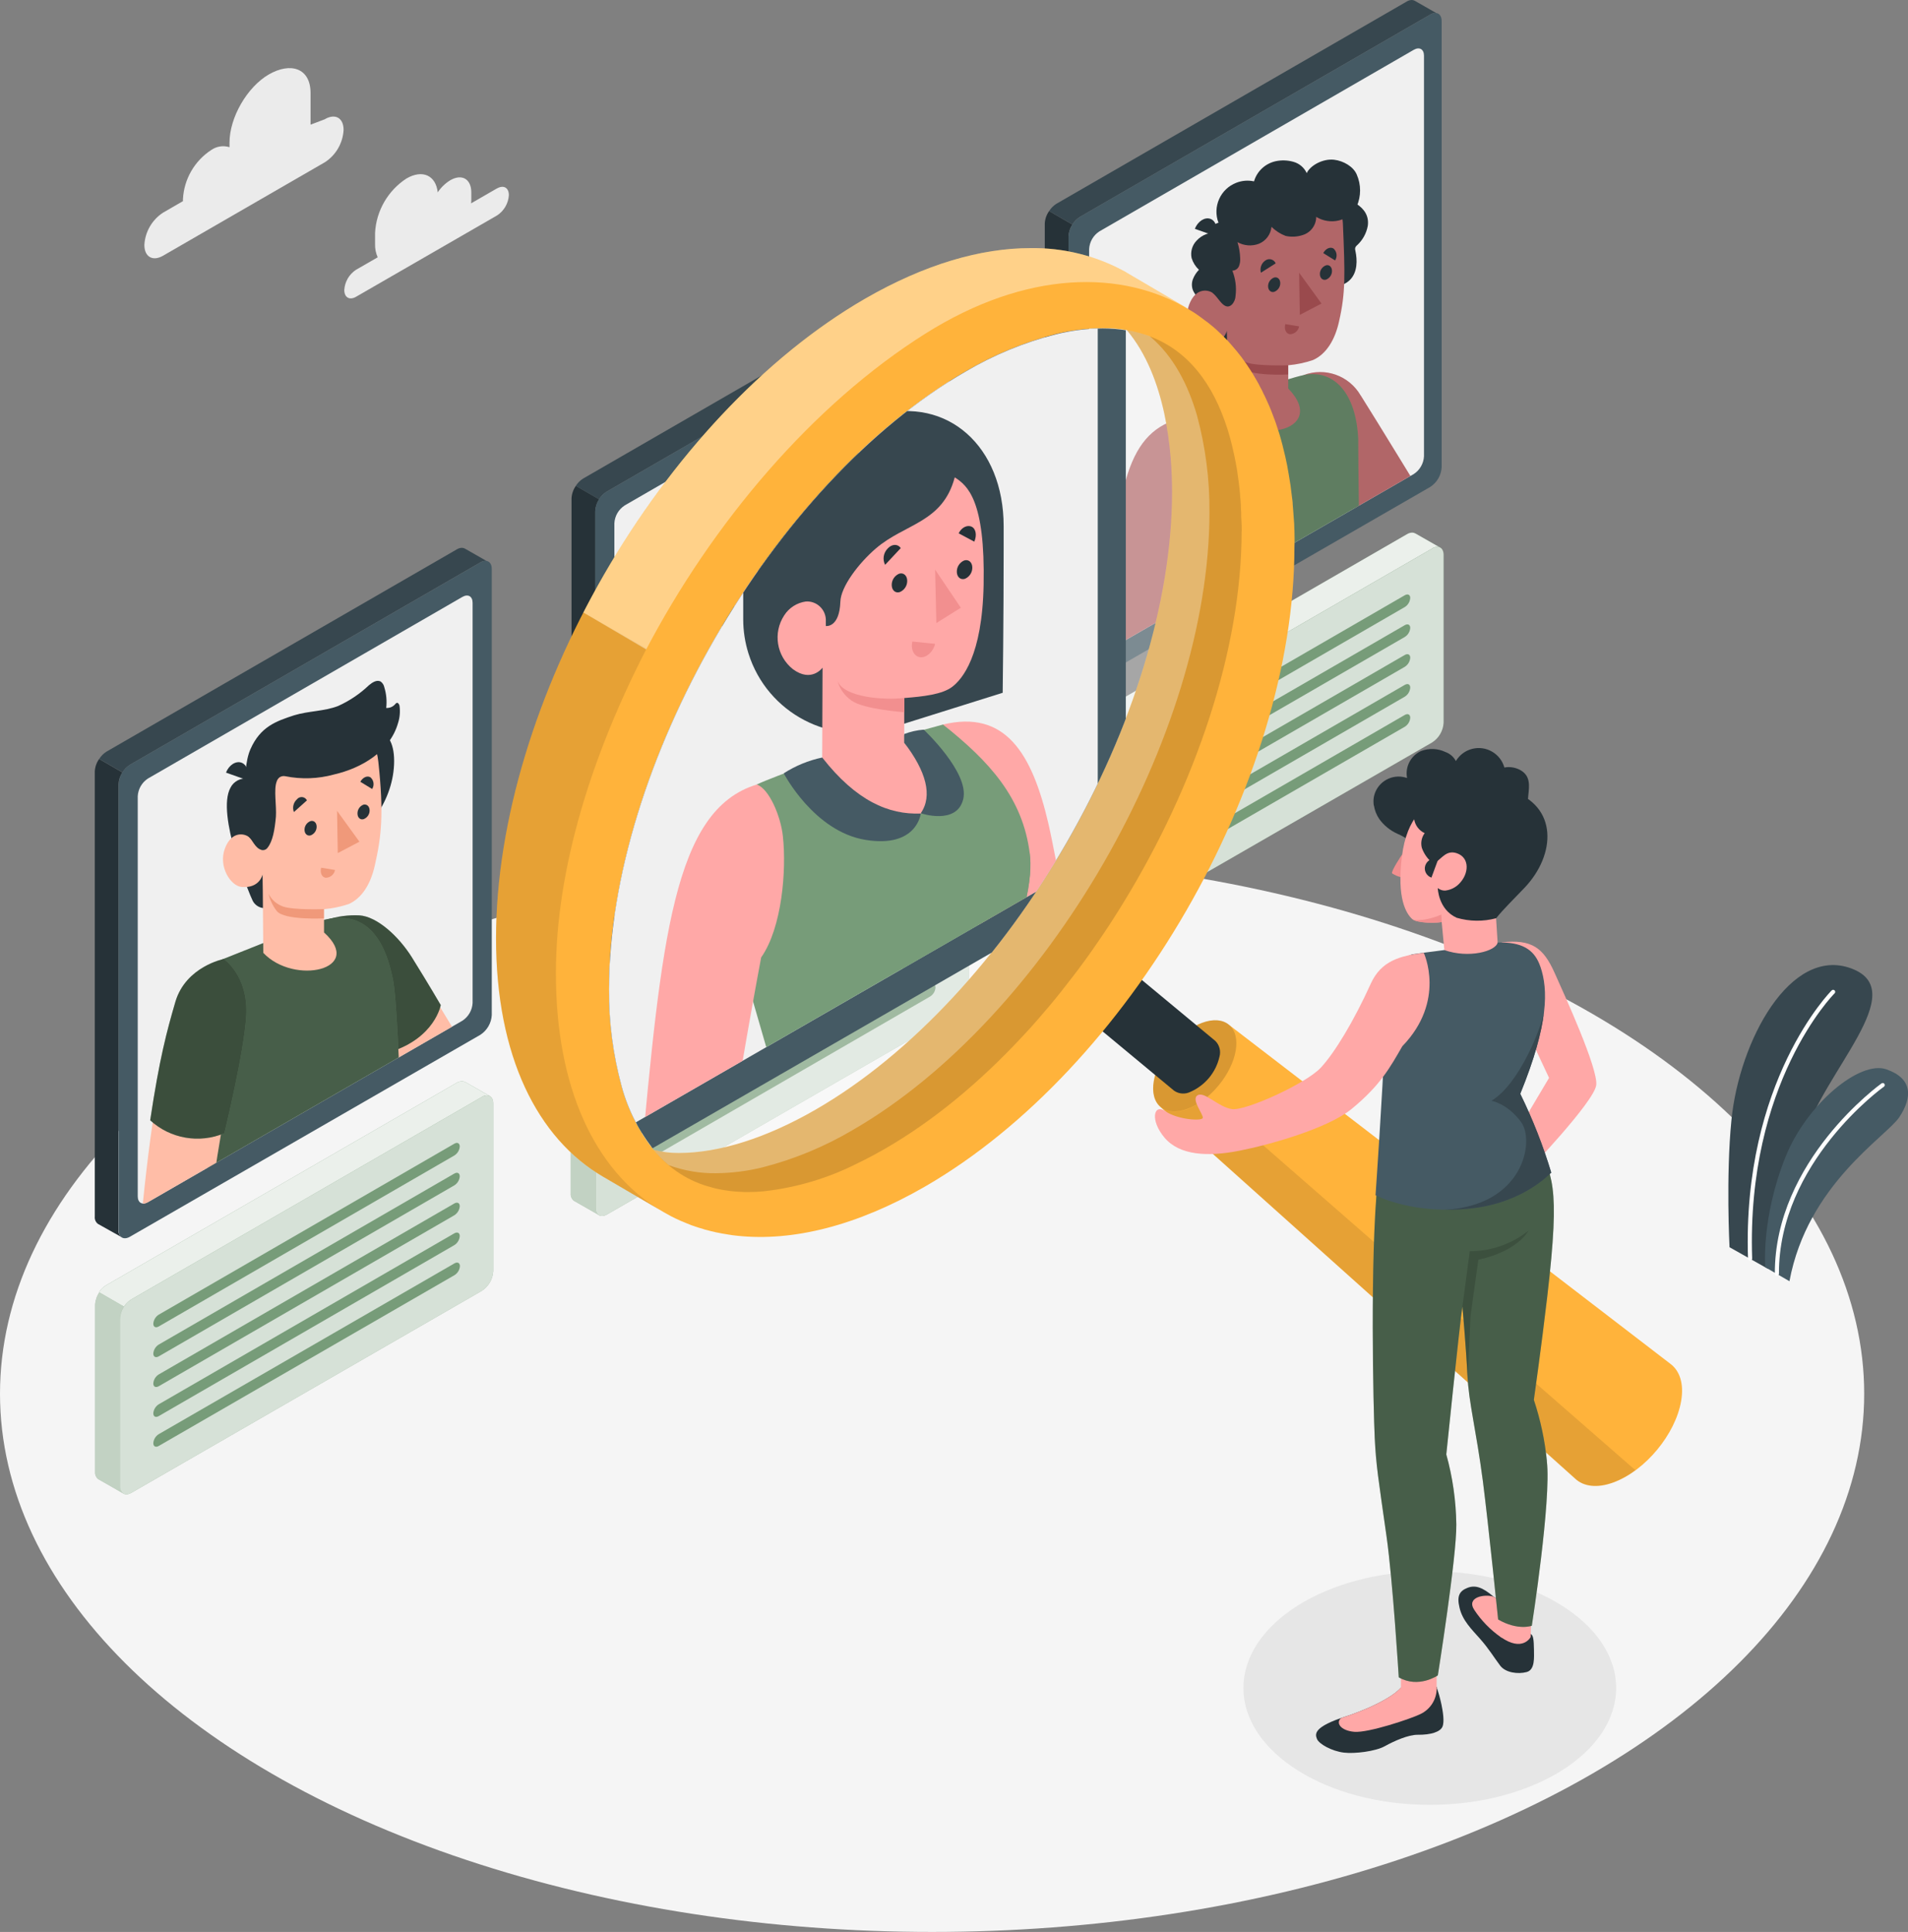 <svg xmlns="http://www.w3.org/2000/svg" xmlns:xlink="http://www.w3.org/1999/xlink" id="katman_2" viewBox="0 0 354.07 358.45"><rect x="0" y="0" width="354.07" height="358.45" fill="#808080" stroke="none"/><defs><style>      .cls-1 {        fill: #37474f;      }      .cls-2 {        clip-path: url(#clippath-4);      }      .cls-3 {        fill: #b16668;      }      .cls-4 {        opacity: .55;      }      .cls-4, .cls-5, .cls-6, .cls-7, .cls-8, .cls-9, .cls-10, .cls-11, .cls-12, .cls-13 {        isolation: isolate;      }      .cls-4, .cls-6, .cls-14, .cls-8, .cls-9, .cls-11 {        fill: #fff;      }      .cls-15 {        fill: #ffb33b;      }      .cls-16, .cls-7, .cls-8 {        opacity: .4;      }      .cls-5 {        opacity: .15;      }      .cls-17 {        fill: #263238;      }      .cls-6 {        opacity: .3;      }      .cls-18 {        fill: #9a4a4d;      }      .cls-19 {        fill: #f0f0f0;      }      .cls-20 {        fill: #ffa8a7;      }      .cls-21 {        fill: none;      }      .cls-22 {        fill: #f28f8f;      }      .cls-9 {        opacity: .85;      }      .cls-23 {        clip-path: url(#clippath-1);      }      .cls-10 {        opacity: .2;      }      .cls-24 {        clip-path: url(#clippath-3);      }      .cls-11 {        opacity: .7;      }      .cls-12 {        opacity: .5;      }      .cls-25 {        fill: #f0997a;      }      .cls-26 {        fill: #455a64;      }      .cls-27 {        fill: #ebebeb;      }      .cls-28 {        fill: #f5f5f5;      }      .cls-29 {        fill: #779c79;      }      .cls-30 {        clip-path: url(#clippath-2);      }      .cls-31 {        fill: #ffbda7;      }      .cls-32 {        clip-path: url(#clippath);      }      .cls-33 {        fill: #e6e6e6;      }      .cls-13 {        opacity: .1;      }    </style><clipPath id="clippath"><path class="cls-21" d="M204,42.94l58.36-33.7c1.05-.6,1.89-.11,1.89,1.09v74.34c-.07,1.33-.77,2.55-1.89,3.28l-58.36,33.63c-1.05.6-1.89.11-1.89-1.09V46.22c.07-1.33.77-2.55,1.89-3.28Z"></path></clipPath><clipPath id="clippath-1"><path class="cls-21" d="M27.45,144.45l58.36-33.7c1.05-.6,1.89-.11,1.89,1.09v74.26c-.07,1.33-.77,2.55-1.89,3.28l-58.36,33.67c-1.05.6-1.89.11-1.89-1.09v-74.23c.07-1.33.77-2.55,1.89-3.28Z"></path></clipPath><clipPath id="clippath-2"><path class="cls-21" d="M115.9,93.79l58.36-33.7c1.05-.6,1.89-.11,1.89,1.09v74.3c-.07,1.33-.77,2.55-1.89,3.28l-58.36,33.67c-1.05.6-1.89.11-1.89-1.09v-74.26c.07-1.33.78-2.55,1.89-3.28Z"></path></clipPath><clipPath id="clippath-3"><path class="cls-21" d="M151.37,205.92c35.88-20.7,66.15-73.19,66.15-114.6,0-7.44-1.08-21.35-8.42-30.04h-.12c-1.45-.23-2.91-.34-4.38-.34-2.91.02-5.81.39-8.64,1.09-5.89,1.5-11.53,3.82-16.77,6.91-35.86,20.71-66.16,73.2-66.16,114.61-.05,6.06.73,12.09,2.32,17.94,1.18,4.42,3.29,8.53,6.17,12.08,1.46.25,2.95.38,4.44.37,7.51.03,16.29-2.75,25.41-8.01Z"></path></clipPath><clipPath id="clippath-4"><path class="cls-21" d="M115.2,94.37l85.73-49.5c1.53-.89,2.78-.17,2.78,1.61v109.13c-.1,1.96-1.13,3.76-2.78,4.83l-85.73,49.41c-1.54.89-2.79.17-2.79-1.61v-109.08c.12-1.95,1.16-3.73,2.79-4.79Z"></path></clipPath></defs><g id="katman_4"><g><g id="freepik--Floor--inject-188"><ellipse id="freepik--floor--inject-188" class="cls-28" cx="172.97" cy="258.59" rx="172.97" ry="99.86"></ellipse></g><g id="freepik--Shadow--inject-188"><ellipse id="freepik--shadow--inject-188" class="cls-33" cx="265.33" cy="313.19" rx="34.58" ry="21.68"></ellipse></g><g id="freepik--Plant--inject-188"><g id="freepik--Plants--inject-188"><path class="cls-1" d="M328.12,235.44l-7.17-4.03s-.68-13.1.35-23.55c1.44-14.68,10.92-32.36,22.24-28.18,11.32,4.19-5.19,19.1-8.86,31.56-3.66,12.46-6.57,24.18-6.57,24.18Z"></path><path class="cls-14" d="M324.78,233.9h0c.21,0,.37-.18.37-.39,0,0,0,0,0,0-1.11-32.63,15.13-49.05,15.3-49.21.15-.15.15-.39,0-.54s-.39-.15-.54,0c-.17.16-16.65,16.82-15.53,49.78,0,.21.18.37.39.36,0,0,0,0,0,0Z"></path><path class="cls-26" d="M332.06,237.71l-4.48-2.59s-.76-9.26,3.78-20.51c3.95-9.8,13.77-17.92,18.69-16.21,4.93,1.71,4.83,5.21,2.42,8.86-2.42,3.65-17.04,12.44-20.4,30.46Z"></path><path class="cls-14" d="M329.73,236.72h0c.21,0,.38-.16.39-.37,0,0,0,0,0,0-.09-20.63,19.28-34.62,19.48-34.72.17-.12.21-.36.09-.53-.12-.17-.36-.21-.53-.09,0,0,0,0,0,0-.2.14-19.89,14.31-19.8,35.34,0,.21.17.38.38.38h0Z"></path></g></g><g id="freepik--characters-boxes--inject-188"><path class="cls-29" d="M199.27,175.36h0l-4.66-2.66h0c-.42-.31-.64-.82-.6-1.34v-31.06c.05-.83.33-1.64.81-2.32l4.64,2.67c-.46.68-.73,1.48-.76,2.3v31.08c-.06.51.16,1.02.57,1.33Z"></path><path class="cls-4" d="M199.27,175.36h0l-4.66-2.66h0c-.42-.31-.64-.82-.6-1.34v-31.06c.05-.83.33-1.64.81-2.32l4.64,2.67c-.46.68-.73,1.48-.76,2.3v31.08c-.06.51.16,1.02.57,1.33Z"></path><path class="cls-29" d="M200.75,139.29l65.03-37.54c1.17-.68,2.11-.13,2.11,1.22v31.12c-.08,1.48-.86,2.84-2.11,3.65l-65.03,37.48c-1.16.67-2.11.12-2.11-1.22v-31.05c.08-1.48.87-2.84,2.11-3.65Z"></path><path class="cls-11" d="M200.75,139.29l65.03-37.54c1.17-.68,2.11-.13,2.11,1.22v31.12c-.08,1.48-.86,2.84-2.11,3.65l-65.03,37.48c-1.16.67-2.11.12-2.11-1.22v-31.05c.08-1.48.87-2.84,2.11-3.65Z"></path><path class="cls-29" d="M262.61,98.95l4.59,2.62c-.47-.18-1-.11-1.42.19l-65.03,37.55c-.55.34-1.01.8-1.35,1.35l-4.64-2.67c.33-.54.79-1,1.33-1.34l65.03-37.55c.28-.17.61-.27.94-.28.19,0,.38.05.55.14Z"></path><path class="cls-9" d="M262.61,98.95l4.59,2.62c-.47-.18-1-.11-1.42.19l-65.03,37.55c-.55.34-1.01.8-1.35,1.35l-4.64-2.67c.33-.54.79-1,1.33-1.34l65.03-37.55c.28-.17.61-.27.94-.28.19,0,.38.05.55.14Z"></path><path class="cls-29" d="M205.84,142.17l54.85-31.73c.56-.32,1.01-.1,1.01.51-.05.69-.43,1.32-1.01,1.68l-54.85,31.72c-.56.32-1.01.1-1.01-.51.06-.68.43-1.3,1.01-1.67Z"></path><path class="cls-29" d="M205.84,164.37l54.85-31.72c.56-.32,1.01-.1,1.01.52-.05.69-.43,1.31-1.01,1.67l-54.85,31.69c-.56.32-1.01.09-1.01-.52.07-.67.44-1.28,1.01-1.64Z"></path><path class="cls-29" d="M205.84,153.25l54.85-31.73c.56-.32,1.01-.09,1.01.52-.05.69-.43,1.31-1.01,1.68l-54.85,31.72c-.56.32-1.01.09-1.01-.52.05-.69.43-1.31,1.01-1.67Z"></path><path class="cls-29" d="M205.84,158.79l54.85-31.72c.56-.32,1.01-.1,1.01.51-.05.69-.43,1.32-1.01,1.68l-54.85,31.72c-.56.32-1.01.1-1.01-.51.05-.69.43-1.32,1.01-1.68Z"></path><path class="cls-29" d="M205.84,147.71l54.85-31.72c.56-.32,1.01-.1,1.01.52-.05.69-.43,1.31-1.01,1.67l-54.85,31.7c-.56.32-1.01.09-1.01-.52.06-.68.44-1.29,1.01-1.66Z"></path><path class="cls-17" d="M198.91,127.96h0l-4.43-2.52c-.42-.31-.65-.82-.6-1.34V41.48c.04-.83.32-1.64.81-2.32l4.31,2.5c-.44.67-.69,1.44-.72,2.24v82.7c-.06.53.18,1.06.62,1.36Z"></path><path class="cls-1" d="M266.54,2.42c-.39-.03-.78.06-1.11.27l-65.03,37.55c-.57.36-1.05.84-1.39,1.42l-4.32-2.5c.34-.54.79-1,1.33-1.34L261.04.29c.28-.18.61-.28.94-.29.19,0,.38.05.55.14l4.01,2.29Z"></path><path class="cls-26" d="M200.39,40.24L265.42,2.7c1.17-.68,2.11-.13,2.11,1.22v82.77c-.08,1.48-.86,2.84-2.11,3.65l-65.02,37.48c-1.17.67-2.12.12-2.12-1.22V43.9c.08-1.48.87-2.84,2.11-3.65Z"></path><path class="cls-19" d="M204,42.94l58.36-33.7c1.05-.6,1.89-.11,1.89,1.09v74.34c-.07,1.33-.77,2.55-1.89,3.28l-58.36,33.63c-1.05.6-1.89.11-1.89-1.09V46.22c.07-1.33.77-2.55,1.89-3.28Z"></path><g class="cls-32"><g><path class="cls-3" d="M252.52,73.4c-2.12-3.7-6.6-5.32-10.59-3.82,0,0-.34,6.22,2.85,15.16,0,0,13.89,20.24,16.66,22.12l3.84-12.74s-10.14-16.62-12.75-20.72Z"></path><path class="cls-29" d="M218.49,77.73c-3.28,1.25-2.79,4.83-2.68,8.01.06,1.96.38,5.27.59,9.82l.93,14.64-.21,31.77c10.65,3.63,24.2.43,35.57-12.2,0,0-.64-40.65-.64-47.33v-.91c-.4-9.13-4.93-13.03-10.11-11.94-1.66.35-5.25,1.5-7.62,2.24l-6.52,2.11s-6.04,2.54-9.31,3.78Z"></path><path class="cls-10" d="M218.49,77.73c-3.28,1.25-2.79,4.83-2.68,8.01.06,1.96.38,5.27.59,9.82l.93,14.64-.21,31.77c10.65,3.63,24.2.43,35.57-12.2,0,0-.64-40.65-.64-47.33v-.91c-.4-9.13-4.93-13.03-10.11-11.94-1.66.35-5.25,1.5-7.62,2.24l-6.52,2.11s-6.04,2.54-9.31,3.78Z"></path><path class="cls-17" d="M243.16,46.1c0-2.94.46-6.79,3.45-8.2,1.51-.72,3.67-1.01,5.11-.08s2.36,2.25,2.1,4.09c-.25,1.37-.94,2.62-1.96,3.57-.18.14-.31.32-.38.53-.03.17-.01.34.04.51.39,1.81.36,3.89-.87,5.27-.86.96-2.15,1.41-3.42,1.2-1.42-.34-2.61-1.31-3.22-2.64-.61-1.33-.91-2.79-.85-4.25Z"></path><path class="cls-17" d="M223.47,56.42s1.66,8.54,2.32,9.84c.4.77,1.17,1.27,2.04,1.34l-.11-6.28-4.24-4.9Z"></path><path class="cls-17" d="M225.5,43s-1.54.38-1.61.42c-.71.26-1.35.69-1.86,1.25-.81.86-1.15,2.06-.9,3.22.26.83.73,1.58,1.36,2.17-.49.5-.87,1.09-1.12,1.74-.25.66-.25,1.38,0,2.04.17.38.39.74.66,1.06.59.75,1.28,1.48,2.29,1.37.74-.08,1.49-.2,2.23-.3l-1.05-12.97Z"></path><path class="cls-3" d="M227.49,55.75c-.62.6-1.51-.55-2.29-1.27s-3.28-1.32-4.54,2.07c-1.26,3.39,1.11,6.92,3.09,7.12,3.41.32,3.93-2.34,3.93-2.34l.11,14.02c3.73,7.8,19.09,4.83,11.27-3.27v-4.31c1.57-.14,3.11-.46,4.6-.97,2.51-1.12,4.1-3.83,4.83-7.17,1.22-5.37,1.12-8.55.71-18.23-.28-6.65-12.14-8.7-18.05-2.83-5.91,5.88-3.66,17.18-3.66,17.18Z"></path><path class="cls-17" d="M225.19,54.48c-.4-.31-.36-1.23-.39-1.67-.04-1.07-.02-2.15.06-3.22.1-1.69.57-3.46.19-5.12-.19-.6-.25-1.24-.17-1.87.09-.64.6-1.15,1.24-1.26-1.14-2.97.35-6.31,3.33-7.44,1.04-.4,2.17-.49,3.26-.25.55-1.89,2.1-3.32,4.03-3.74,1.08-.23,2.2-.19,3.27.11,1.1.3,2.01,1.07,2.48,2.1.67-1.43,2.98-2.72,5.09-2.48,1.77.21,3.59,1.3,4.19,2.74.83,1.88.83,4.03,0,5.91-.67,1.31-1.87,2.26-3.3,2.61-1.44.35-2.96.11-4.22-.66,0,1.56-1.04,2.94-2.54,3.38-1.01.33-2.1.38-3.14.15-.98-.37-1.87-.95-2.62-1.68-.13,1.4-1.04,2.61-2.34,3.14-1.3.49-2.75.38-3.97-.3.3.96.47,1.95.5,2.95.04.52-.04,1.05-.23,1.53-.22.48-.69.79-1.22.81.58,1.47.79,3.05.6,4.62-.02.63-.26,1.22-.69,1.68-1.39,1.29-2.54-1.37-3.4-2.04Z"></path><path class="cls-17" d="M225.51,43.79l-3.78-1.33c.54-1.39,1.82-2.22,2.87-1.86s1.45,1.8.92,3.19Z"></path><path class="cls-18" d="M239.03,67.77s-5.64.19-7.57-.48c-1.18-.41-2.15-1.26-2.71-2.37.28,1.17.8,2.27,1.55,3.22,1.43,1.73,8.73,1.34,8.73,1.34v-1.71Z"></path><path class="cls-17" d="M237.58,52.54c0,.72-.45,1.36-1.13,1.61-.62.17-1.13-.31-1.13-1.05,0-.72.45-1.36,1.13-1.61.62-.17,1.13.31,1.13,1.05Z"></path><path class="cls-17" d="M236.73,48.86l-2.74,1.74c-.24-.85.08-1.76.81-2.26.57-.42,1.37-.3,1.79.27.06.08.1.16.14.25Z"></path><path class="cls-18" d="M238.52,60.14l2.56.42c-.15.84-.88,1.45-1.74,1.45-.71-.11-1.08-.95-.82-1.87Z"></path><path class="cls-17" d="M247.75,48.32l-2.19-1.36c.44-.85,1.3-1.22,1.9-.85.64.56.76,1.51.29,2.21Z"></path><path class="cls-17" d="M247.18,50.28c0,.72-.45,1.36-1.12,1.61-.62.17-1.13-.31-1.13-1.05,0-.72.46-1.36,1.13-1.61.62-.17,1.12.3,1.12,1.05Z"></path><polygon class="cls-18" points="241.08 50.6 241.21 58.42 245.23 56.32 241.08 50.6"></polygon><path class="cls-3" d="M216.45,144.73c.18,2.11.79,4.17,1.8,6.04,1.11,1.74,2.47,3.31,4.03,4.66.17.13.29.31.35.51.06.42-.42.71-.81.81-.88.13-1.78-.05-2.54-.5-.57-.34-1.1-.74-1.57-1.22-.16-.14-1.16-.85-1.16-1.01.32,1.7.91,3.33,1.75,4.83.83,1.29,1.58,2.64,2.25,4.03.38.91.56,2.09-.14,2.78-.3.25-.65.43-1.02.52-2.6.73-5.38.01-7.3-1.88-.83-.9-1.51-1.91-2.04-3.01-.32-.6-.61-1.22-.87-1.86-.43-1.11-.76-2.25-.99-3.41-.62-2.79-.85-5.64-1.28-8.44-1.27-8.92-1.77-17.94-1.51-26.94,1.45-29.83,3.49-39.92,13.13-42.89,2.73,2.03,3.95,10.71,1.08,18.46-1.43,8.65-2.36,17.37-2.8,26.13-.18,4.14-.85,12.48-.65,16.62.09,1.85.09,3.7.32,5.8Z"></path></g></g><path class="cls-29" d="M22.91,277.11h0l-4.66-2.66h0c-.42-.31-.64-.82-.6-1.34v-31.05c.05-.83.33-1.64.81-2.32l4.56,2.67c-.46.68-.73,1.48-.76,2.3v31.04c-.05.54.2,1.06.65,1.36Z"></path><path class="cls-4" d="M22.91,277.11h0l-4.66-2.66h0c-.42-.31-.64-.82-.6-1.34v-31.05c.05-.83.33-1.64.81-2.32l4.56,2.67c-.46.68-.73,1.48-.76,2.3v31.04c-.05.54.2,1.06.65,1.36Z"></path><path class="cls-29" d="M24.39,241.06l65.03-37.55c1.16-.68,2.11-.13,2.11,1.22v31.12c-.08,1.49-.87,2.84-2.12,3.65l-65.02,37.47c-1.17.67-2.11.12-2.11-1.22v-31.05c.08-1.48.86-2.84,2.11-3.65Z"></path><path class="cls-11" d="M24.39,241.06l65.03-37.55c1.16-.68,2.11-.13,2.11,1.22v31.12c-.08,1.49-.87,2.84-2.12,3.65l-65.02,37.47c-1.17.67-2.11.12-2.11-1.22v-31.05c.08-1.48.86-2.84,2.11-3.65Z"></path><path class="cls-29" d="M86.25,200.71l4.59,2.62c-.47-.18-1-.11-1.42.19l-65.03,37.55c-.56.34-1.03.8-1.38,1.35l-4.64-2.67c.34-.54.81-.98,1.35-1.3l65.03-37.55c.28-.17.61-.27.94-.28.19-.01.38.02.55.1Z"></path><path class="cls-9" d="M86.25,200.71l4.59,2.62c-.47-.18-1-.11-1.42.19l-65.03,37.55c-.56.34-1.03.8-1.38,1.35l-4.64-2.67c.34-.54.81-.98,1.35-1.3l65.03-37.55c.28-.17.61-.27.94-.28.19-.01.38.02.55.1Z"></path><path class="cls-29" d="M29.46,243.92l54.85-31.72c.56-.32,1.01-.1,1.01.52-.05.69-.43,1.31-1.01,1.67l-54.85,31.72c-.56.32-1.01.1-1.01-.51.05-.69.43-1.32,1.01-1.68Z"></path><path class="cls-29" d="M29.46,266.09l54.88-31.69c.56-.32,1.01-.09,1.01.52-.05.69-.43,1.31-1.01,1.67l-54.88,31.69c-.56.32-1.01.09-1.01-.52.05-.69.43-1.31,1.01-1.67Z"></path><path class="cls-29" d="M29.46,255.01l54.85-31.72c.56-.32,1.01-.1,1.01.51-.05.69-.43,1.31-1.01,1.68l-54.85,31.72c-.56.32-1.01.1-1.01-.51.05-.69.42-1.32,1.01-1.68Z"></path><path class="cls-29" d="M29.46,260.55l54.85-31.72c.56-.32,1.01-.1,1.01.51-.05.69-.43,1.32-1.01,1.68l-54.85,31.72c-.56.32-1.01.1-1.01-.51.05-.69.43-1.32,1.01-1.68Z"></path><path class="cls-29" d="M29.46,249.47l54.85-31.73c.56-.32,1.01-.09,1.01.52-.05.69-.43,1.31-1.01,1.67l-54.85,31.73c-.56.32-1.01.09-1.01-.52.05-.69.43-1.31,1.01-1.67Z"></path><path class="cls-17" d="M22.64,229.58h0l-4.45-2.49c-.42-.31-.65-.82-.6-1.34v-82.61c.04-.83.32-1.64.81-2.32l4.31,2.5c-.44.67-.69,1.44-.72,2.24v82.7c-.04.53.2,1.04.64,1.33Z"></path><path class="cls-1" d="M90.26,104.07c-.39-.03-.78.06-1.11.27l-65.03,37.55c-.57.36-1.05.84-1.39,1.42l-4.32-2.5c.34-.54.79-1,1.33-1.34l65.03-37.54c.28-.18.61-.28.94-.29.19,0,.38.05.55.14l4.01,2.29Z"></path><path class="cls-26" d="M24.12,141.89l65.03-37.54c1.16-.68,2.11-.13,2.11,1.22v82.77c-.08,1.48-.87,2.84-2.11,3.65l-65.03,37.47c-1.17.67-2.11.13-2.11-1.22v-82.71c.08-1.48.86-2.84,2.11-3.65Z"></path><path class="cls-19" d="M27.45,144.45l58.36-33.7c1.05-.6,1.89-.11,1.89,1.09v74.26c-.07,1.33-.77,2.55-1.89,3.28l-58.36,33.67c-1.05.6-1.89.11-1.89-1.09v-74.23c.07-1.33.77-2.55,1.89-3.28Z"></path><g class="cls-23"><g><path class="cls-31" d="M74.31,175.44c-4.56-5.92-12.08-5.08-12.08-5.08.66,5.14,1.91,10.19,3.73,15.05,0,0,13.89,20.23,16.66,22.12l3.84-12.74s-9.2-15.5-12.16-19.35Z"></path><path class="cls-29" d="M60.61,170.65c1.97-.63,4.04-.91,6.1-.81,3.28.21,7.31,3.92,9.72,7.78,3.22,5.17,5.36,8.86,5.36,8.86,0,0-1.07,6.07-9.35,8.69l-7.66-10-4.16-14.52Z"></path><path class="cls-12" d="M60.61,170.65c1.97-.63,4.04-.91,6.1-.81,3.28.21,7.31,3.92,9.72,7.78,3.22,5.17,5.36,8.86,5.36,8.86,0,0-1.07,6.07-9.35,8.69l-7.66-10-4.16-14.52Z"></path><path class="cls-29" d="M39.47,194.36l-1.07,16.91.86,31.63c10.65,3.63,24.2.43,35.57-12.2,0,0-.47-42.01-1.95-49.18-1.78-8.64-6.02-13.36-14.62-10.29l-8.43,3.36-8.67,3.45s-1.69,13.04-1.69,16.31Z"></path><path class="cls-7" d="M39.47,194.36l-1.07,16.91.86,31.63c10.65,3.63,24.2.43,35.57-12.2,0,0-.47-42.01-1.95-49.18-1.78-8.64-6.02-13.36-14.62-10.29l-8.43,3.36-8.67,3.45s-1.69,13.04-1.69,16.31Z"></path><path class="cls-17" d="M50.6,147.22c0,7.16,5.03,11.62,11.27,9.96,6.24-1.67,11.27-8.82,11.27-15.98s-5.35-7.16-11.56-5.5c-6.21,1.67-10.98,4.36-10.98,11.52Z"></path><path class="cls-17" d="M48.78,162.21l-1.88-2.18.76-3.14-1.61-12.41c-1.34-.22-2.68.46-3.28,1.67-2.7,4.89,3.59,19.94,4.13,20.99.4.77,1.17,1.28,2.04,1.35l-.15-6.29Z"></path><path class="cls-31" d="M48.56,156.64c-.62.6-1.51-.55-2.29-1.27s-3.28-1.32-4.54,2.07c-1.26,3.39,1.1,6.93,3.08,7.12,3.42.32,3.93-2.34,3.93-2.34l.12,14.57c5.72,6.08,18.91,3.11,11.27-3.78v-4.32c1.57-.14,3.11-.46,4.6-.96,2.51-1.13,4.09-3.83,4.83-7.18,1.22-5.36,1.69-9.56.65-19.19-1.14-10.56-12.08-7.74-18-1.87-5.92,5.88-3.66,17.16-3.66,17.16Z"></path><path class="cls-17" d="M48.45,157.66c-1.05-.27-1.73-1.95-2.17-2.29s-.37-1.23-.39-1.67c.04-1.09.01-2.18-.08-3.26-.22-1.14-.35-2.3-.37-3.46,0-2.42.06-5.78,1.05-8.01,1.83-4.11,4.68-5.15,8.11-6.26,2.64-.81,5.53-.72,8.12-1.71,2.12-.95,4.06-2.26,5.74-3.86.64-.54,1.52-1.1,2.22-.66.33.26.56.63.64,1.04.38,1.24.5,2.54.35,3.83.61.04,1.2-.19,1.61-.64.12-.14.25-.31.43-.31s.39.3.43.55c.15,1.08.06,2.18-.28,3.22-1.48,5.18-6.63,8.32-11.89,9.53-2.94.81-6.03.92-9.02.32-.36-.08-.73-.01-1.05.19-.27.2-.46.48-.56.81-.57,1.47,0,4.48-.14,6.51-.22,2.47-.6,4.56-1.53,5.73-.26.4-.76.57-1.22.42Z"></path><path class="cls-17" d="M45.72,144.69l-3.78-1.34c.53-1.39,1.81-2.22,2.86-1.85s1.46,1.79.92,3.19Z"></path><path class="cls-25" d="M60.1,168.68s-5.64.2-7.56-.48c-1.18-.41-2.15-1.26-2.71-2.37.27,1.17.8,2.27,1.54,3.22,1.43,1.73,8.73,1.34,8.73,1.34v-1.71Z"></path><path class="cls-17" d="M58.76,153.39c0,.72-.45,1.36-1.12,1.61-.63.16-1.13-.31-1.13-1.05,0-.72.45-1.36,1.13-1.61.62-.16,1.12.31,1.12,1.05Z"></path><path class="cls-17" d="M56.96,148.5l-2.42,2.17c-.32-.83-.1-1.77.56-2.36.38-.48,1.07-.56,1.55-.19.13.1.23.23.3.37Z"></path><path class="cls-25" d="M59.6,160.99l2.57.43c-.16.84-.89,1.44-1.75,1.44-.7-.1-1.07-.95-.82-1.87Z"></path><path class="cls-17" d="M69.06,146.39l-2.19-1.34c.44-.81,1.3-1.22,1.9-.81.61.55.73,1.46.29,2.15Z"></path><path class="cls-17" d="M68.59,150.38c0,.72-.45,1.36-1.13,1.61-.62.17-1.12-.31-1.12-1.05-.01-.73.43-1.39,1.12-1.65.64-.13,1.13.34,1.13,1.09Z"></path><polygon class="cls-25" points="62.55 150.44 62.68 158.28 66.7 156.17 62.55 150.44"></polygon><path class="cls-31" d="M26.14,227.06c3.54-37.79,8.36-47.02,15.3-47.97,2.72,2.03,3.58,10.71,1.66,19.71,0,0-3.93,20.38-4.27,27.71-.31,6.44-2.09,14.33-1.3,19.4.14.89.61,3.5,1.09,4.11,1.61,1.98,1.22,2.9,2.42,4.44.97,1.21,2.57,1.93,2.42,2.42-.23.58-1.29,1.33-2.96.56-.97-.52-1.8-1.28-2.42-2.2,0,0,.18,2.42,2.42,6.09,2.1,3.52,2.72,7.19-3.13,6.51-3.31-.38-5.74-1.31-7.88-9.85-.6-2.36-1.08-6.64-1.55-9.72-1.38-8.9-2.28-16-1.79-21.2Z"></path><path class="cls-29" d="M41.53,177.93s-7.01,1.38-8.97,7.9c-1.61,5.51-2.95,10.47-4.69,22.03,3.73,3.41,9.1,4.35,13.76,2.4,0,0,3.7-15.08,4.07-21.86.4-7.42-4.18-10.47-4.18-10.47Z"></path><path class="cls-12" d="M41.53,177.93s-7.01,1.38-8.97,7.9c-1.61,5.51-2.95,10.47-4.69,22.03,3.73,3.41,9.1,4.35,13.76,2.4,0,0,3.7-15.08,4.07-21.86.4-7.42-4.18-10.47-4.18-10.47Z"></path></g></g><path class="cls-29" d="M111.17,225.46h0l-4.66-2.66h0c-.42-.32-.64-.82-.6-1.34v-31.05c.05-.83.33-1.64.81-2.32l4.64,2.67c-.46.68-.72,1.48-.75,2.3v31.04c-.07.52.14,1.04.56,1.36Z"></path><path class="cls-4" d="M111.17,225.46h0l-4.66-2.66h0c-.42-.32-.64-.82-.6-1.34v-31.05c.05-.83.33-1.64.81-2.32l4.64,2.67c-.46.68-.72,1.48-.75,2.3v31.04c-.07.52.14,1.04.56,1.36Z"></path><path class="cls-29" d="M112.65,189.41l65.02-37.55c1.17-.68,2.11-.13,2.11,1.22v31.12c-.08,1.48-.86,2.84-2.11,3.65l-65.02,37.48c-1.17.67-2.11.12-2.11-1.22v-31.05c.08-1.48.86-2.84,2.11-3.65Z"></path><path class="cls-11" d="M112.65,189.41l65.02-37.55c1.17-.68,2.11-.13,2.11,1.22v31.12c-.08,1.48-.86,2.84-2.11,3.65l-65.02,37.48c-1.17.67-2.11.12-2.11-1.22v-31.05c.08-1.48.86-2.84,2.11-3.65Z"></path><path class="cls-29" d="M174.5,149.07l4.59,2.62c-.47-.18-1-.11-1.42.19l-65.03,37.53c-.55.34-1.01.8-1.35,1.35l-4.64-2.67c.33-.54.79-1,1.33-1.34l65.03-37.55c.29-.17.61-.27.95-.28.19,0,.38.05.54.15Z"></path><path class="cls-9" d="M174.5,149.07l4.59,2.62c-.47-.18-1-.11-1.42.19l-65.03,37.53c-.55.34-1.01.8-1.35,1.35l-4.64-2.67c.33-.54.79-1,1.33-1.34l65.03-37.55c.29-.17.61-.27.95-.28.19,0,.38.05.54.15Z"></path><path class="cls-29" d="M117.73,192.27l54.86-31.72c.56-.32,1.01-.1,1.01.51-.05.69-.42,1.31-1.01,1.68l-54.86,31.72c-.56.32-1.01.1-1.01-.51.05-.69.42-1.31,1.01-1.68Z"></path><path class="cls-29" d="M117.73,214.44l54.86-31.73c.56-.32,1.01-.09,1.01.52-.05.69-.42,1.31-1.01,1.67l-54.86,31.73c-.56.32-1.01.09-1.01-.52.05-.69.42-1.31,1.01-1.67Z"></path><path class="cls-29" d="M117.73,203.36l54.86-31.74c.56-.32,1.01-.1,1.01.51-.05.69-.42,1.31-1.01,1.68l-54.86,31.72c-.56.32-1.01.1-1.01-.52.06-.68.43-1.29,1.01-1.65Z"></path><path class="cls-29" d="M117.73,208.9l54.86-31.72c.56-.32,1.01-.1,1.01.51-.05.69-.42,1.31-1.01,1.68l-54.86,31.69c-.56.32-1.01.1-1.01-.51.06-.68.43-1.29,1.01-1.66Z"></path><path class="cls-29" d="M117.73,197.82l54.86-31.73c.56-.32,1.01-.09,1.01.52-.05.69-.42,1.31-1.01,1.67l-54.86,31.73c-.56.32-1.01.09-1.01-.52.05-.69.42-1.31,1.01-1.67Z"></path><path class="cls-17" d="M111.08,178.94h0l-4.42-2.5c-.42-.31-.65-.82-.6-1.34v-82.64c.04-.83.32-1.64.81-2.32l4.31,2.5c-.44.67-.69,1.44-.72,2.24v82.7c-.06.53.17,1.05.61,1.36Z"></path><path class="cls-1" d="M178.7,53.41c-.39-.03-.78.06-1.11.27l-65.03,37.55c-.57.36-1.05.84-1.39,1.42l-4.32-2.5c.34-.54.79-1,1.33-1.34l65.03-37.54c.28-.18.61-.28.94-.29.19,0,.38.05.55.14l4.01,2.29Z"></path><path class="cls-26" d="M112.56,91.23l65.02-37.55c1.17-.67,2.11-.13,2.11,1.22v82.77c-.08,1.48-.86,2.84-2.11,3.65l-65.03,37.47c-1.16.68-2.11.13-2.11-1.22v-82.7c.08-1.49.87-2.84,2.12-3.65Z"></path><path class="cls-19" d="M115.9,93.79l58.36-33.7c1.05-.6,1.89-.11,1.89,1.09v74.3c-.07,1.33-.77,2.55-1.89,3.28l-58.36,33.67c-1.05.6-1.89.11-1.89-1.09v-74.26c.07-1.33.77-2.55,1.89-3.28Z"></path><g class="cls-30"><g><path class="cls-20" d="M164.8,160.06c-8.64-30.45-8.73-35.42-8.22-39.01,7.84-1.89,11.27,3.49,13.36,12.55,1.01,4.36,3.9,20.93,5.7,27.86,1.61,6.08,3.56,12.6,5.92,16.91.39.74,1.11,1.25,1.94,1.36,2.2.31,2.85,1.55,4.64,2.46,1.4.71,2.42.53,2.37,1.02-.21,1.12-1.09,1.99-2.21,2.19-.88.09-1.77.04-2.63-.17,1.06,1.39,2.36,2.58,3.83,3.51,3.45,2.23,4.52,5.64-1.45,7.32-2.34.65-6.71-.09-11.9-7.1-1.73-2.51-3.16-5.21-4.27-8.05-2.95-7.48-5.36-14.76-7.08-20.85Z"></path><path class="cls-29" d="M143.83,124.55s-8.55,3.03-10.76,4.07c5.64,6.76-1.11,25.21-1.11,25.21l3.6,12.43,27.05-9.48c4.48-11.27,5.35-16.38,4.96-19.47-.89-7-5.08-11.6-10.99-16.27l-12.75,3.5Z"></path><path class="cls-1" d="M164.14,117.05l-14.1,4.43c-7.57,2.38-15.64-1.83-18.02-9.4-.44-1.39-.66-2.83-.66-4.28v-2.99h0c0-10.11,7.1-20.21,15.86-22.54l1.18-.31c8.76-2.35,15.86,3.94,15.86,14.06v2.83c0,9.05-.12,18.23-.12,18.23Z"></path><path class="cls-1" d="M136.81,86.45c-.87-.85-2.33-.53-3.26.72l1.74,1.72c-.41-.05-.83.03-1.19.23-1.29.72-2,2.17-1.79,3.63l4.52-2.31c-.02-.1-.05-.21-.09-.31.85-1.24.91-2.86.07-3.69Z"></path><path class="cls-20" d="M158.08,89.82c1.61,1.05,3.86,2.95,3.65,13.58-.18,9.01-2.7,11.9-3.96,12.88-1.26.98-3.7,1.24-6.07,1.42v5.68s4.1,3.88,3.89,6.44c-.21,2.56-3.89,4.66-9.44,1.26-1.96-1.3-3.6-3.02-4.83-5.02l.05-12.16s-1.39,1.93-3.75.18c-2.06-1.64-2.54-4.58-1.09-6.78.62-.96,1.62-1.6,2.75-1.76,1.33-.06,2.46.97,2.53,2.3,0,.04,0,.08,0,.12v.67s1.72.27,1.84-3.1c.06-1.87,2.29-4.83,4.48-6.7,3.71-3.2,8.44-3.24,9.97-9Z"></path><path class="cls-17" d="M152.09,102.85c.03.63-.34,1.22-.93,1.47-.54.18-1-.2-1.02-.81-.03-.64.34-1.22.93-1.47.53-.2,1,.17,1.02.81Z"></path><path class="cls-22" d="M152.74,110.57l2.87.29c-.15.94-.93,1.64-1.88,1.69-.79-.08-1.24-.97-1-1.98Z"></path><path class="cls-17" d="M160.54,97.96l-1.97-1.05c.35-.75,1.09-1.12,1.61-.81.58.43.74,1.24.36,1.86Z"></path><path class="cls-17" d="M149.29,100.88l1.97-2.12c-.36-.55-1.09-.53-1.61.06-.55.54-.7,1.37-.36,2.06Z"></path><path class="cls-17" d="M160.3,101.17c.04.64-.34,1.23-.93,1.47-.54.18-1-.2-1.02-.81-.03-.64.34-1.23.93-1.47.53-.21,1,.17,1.02.81Z"></path><polygon class="cls-22" points="155.61 101.49 155.76 108.24 158.86 106.3 155.61 101.49"></polygon><path class="cls-22" d="M151.71,117.68c-2.5.29-7.63,0-8.44-2.17.28,1.03.92,1.92,1.8,2.51,1.54,1.1,6.63,1.45,6.63,1.45v-1.8Z"></path><path class="cls-20" d="M118.34,177.3c2.66-29.1,4.19-45.5,14.73-48.67,1.57.57,3.03,4.03,3.3,6.53.47,4.23-.1,11.54-2.72,15.3,0,0-3.31,17.44-4.59,27.48-.89,6.95-2.79,16.95-2.35,22.59.21,1.02.66,1.97,1.3,2.79l1.79,2.97c.35.62.76,1.22,1.21,1.77.41.47.89.89,1.33,1.33.33.32.65.81.38,1.19-.11.13-.25.22-.4.27-1.06.4-2.25.29-3.22-.31-.6-.37-1.08-.91-1.7-1.23.05,1.04.35,2.05.86,2.95.35.73.71,1.47,1.1,2.2.43.73.8,1.48,1.13,2.25.33.78.42,1.64.23,2.46-.42,1.28-1.53,2.22-2.87,2.42-1.32.17-2.65-.09-3.81-.75-3.97-2.05-5.3-6.17-5.8-10.31-.48-3.44-.75-6.91-.81-10.38.15-9.19.38-17.16.89-22.83Z"></path><path class="cls-26" d="M141.35,125.22c-1.72.37-3.35,1.04-4.83,2,0,0,3.8,7.34,10.32,8.4,6.52,1.06,6.99-3.32,6.99-3.32-4.08.17-8.2-1.6-12.48-7.08Z"></path><path class="cls-26" d="M151.71,122.28v1.11c2.77,3.61,3.61,6.72,2.09,8.91,0,0,4.56,1.55,5.37-1.8.81-3.35-4.99-8.77-4.99-8.77-.84.06-1.67.25-2.46.55Z"></path></g></g></g><g id="freepik--Clouds--inject-188"><g id="freepik--clouds--inject-188"><path class="cls-27" d="M92.25,34.94l-4.83,2.79c.03-.21.04-.43.04-.64v-1.39c0-2.5-1.75-3.5-3.9-2.26-.93.57-1.73,1.34-2.33,2.25-.35-3.14-2.81-4.3-5.79-2.58-3.45,2.24-5.63,6.01-5.84,10.12v2.09c-.02.83.15,1.66.49,2.42l-4.03,2.32c-1.28.84-2.08,2.23-2.17,3.75,0,1.38.97,1.95,2.17,1.26l26.2-15.11c1.27-.84,2.08-2.23,2.17-3.75,0-1.38-.96-1.94-2.17-1.26Z"></path><path class="cls-27" d="M60.32,22.11l-2.69,1.02v-5.87c0-4.65-3.71-5.77-7.74-3.45h0c-4.03,2.33-7.3,7.99-7.3,12.65v.85c-1.15-.36-2.4-.17-3.39.52h0c-3.1,2.02-5.05,5.4-5.25,9.1v.39l-3.7,2.14c-2.04,1.33-3.33,3.56-3.46,5.99,0,2.21,1.55,3.1,3.46,2l30.06-17.36c2.04-1.33,3.32-3.56,3.45-5.99,0-2.22-1.55-3.1-3.45-2Z"></path></g></g><g id="freepik--magnifying-glass--inject-188"><g id="freepik--magnifying-glass--inject-188-2" data-name="freepik--magnifying-glass--inject-188"><path class="cls-15" d="M228.05,190.13h0c-1.14-.93-2.88-1.13-4.98-.35-4.19,1.55-8.2,6.39-8.96,10.8-.38,2.21.14,3.89,1.26,4.83h0l76.92,68.93h0c1.56,1.47,4.09,1.84,7.16.7,5.86-2.17,11.47-8.93,12.52-15.09.56-3.22-.27-5.64-2.01-6.92h0l-81.92-62.9Z"></path><ellipse class="cls-5" cx="221.71" cy="197.75" rx="9.92" ry="5.73" transform="translate(-72.04 242.12) rotate(-50.32)"></ellipse><path class="cls-17" d="M199.08,173.47c-2.74,1.18-4.76,3.61-5.41,6.53-.29,1.04,0,2.15.76,2.91h0l23.45,19.46h0c.89.61,2.04.7,3,.22,2.74-1.19,4.76-3.61,5.42-6.53.29-1.04,0-2.16-.76-2.92l-23.44-19.45h0c-.89-.61-2.04-.7-3.01-.22Z"></path><path class="cls-13" d="M224.07,203.47l79.41,69.31c-1.24.92-2.59,1.66-4.03,2.22-3.08,1.14-5.64.81-7.17-.71h0l-76.86-68.87c1.14.94,2.87,1.12,4.98.35,1.35-.55,2.59-1.33,3.68-2.3Z"></path><path class="cls-15" d="M240.2,98.36c0-.81-.06-1.61-.13-2.42s-.1-1.57-.18-2.34c0-.52-.1-1.03-.16-1.55-.14-1.34-.33-2.68-.56-3.94-.1-.58-.2-1.17-.31-1.75s-.23-1.09-.34-1.61c-.34-1.47-.7-2.9-1.11-4.27-.22-.65-.42-1.3-.64-1.94-.04-.1-.08-.2-.1-.3-.23-.64-.46-1.25-.7-1.85s-.55-1.38-.87-2.04c-.23-.49-.43-.97-.69-1.44-.15-.36-.32-.7-.52-1.03-.2-.42-.42-.84-.66-1.24-.05-.09-.1-.19-.16-.27-.19-.35-.42-.72-.63-1.07s-.3-.45-.43-.68c-1.01-1.6-2.16-3.12-3.42-4.54-.22-.24-.43-.48-.63-.72l-.54-.56c-.22-.23-.46-.45-.7-.69-.65-.66-1.34-1.28-2.06-1.85-.34-.29-.69-.56-1.05-.81s-.71-.53-1.09-.81c-.57-.42-1.16-.8-1.77-1.15l-.47-.3-.1-.08h0l-11.1-6.52h0l-.16-.1c-5.41-3.01-11.52-4.55-17.72-4.45-9.22,0-19.61,3.02-30.63,9.36-37.84,21.86-68.52,75-68.52,118.7,0,21.8,7.62,37.13,19.95,44.28l.11.06h0l11.12,6.5h0l.13.07h0l.16.09.18.1c.53.31,1.06.59,1.61.85s1.37.64,2.06.9c.62.27,1.25.5,1.89.7.33.12.66.22,1,.3.36.14.72.24,1.09.32.37.11.74.2,1.11.27.26.08.53.14.81.18.47.1.99.2,1.49.27.11.03.22.05.34.06.59.1,1.19.19,1.78.24,10.21,1.07,22.07-1.81,34.78-9.14,37.84-21.85,68.55-75.01,68.55-118.7.05-1.01.02-2.04,0-3.08ZM115.33,201.48c-1.58-5.85-2.36-11.88-2.32-17.94,0-41.41,30.3-93.91,66.16-114.61,5.24-3.1,10.89-5.44,16.78-6.95,2.83-.7,5.73-1.06,8.64-1.09,1.47,0,2.93.11,4.38.34h.12c7.34,8.69,8.42,22.6,8.42,30.04,0,41.41-30.27,93.91-66.15,114.6-9.13,5.26-17.9,8.05-25.43,8.05-1.56.01-3.12-.19-4.63-.59h0c-2.78-3.5-4.82-7.54-5.98-11.86Z"></path><path class="cls-5" d="M230.41,98.54c0,22-8.55,47.12-21.94,68.95-.63,1.04-1.27,2.05-1.93,3.08-.56.88-1.13,1.75-1.72,2.62-1.26,1.87-2.53,3.71-3.86,5.51-.63.86-1.26,1.71-1.92,2.55-.65.84-1.42,1.84-2.14,2.75-1.38,1.74-2.8,3.43-4.25,5.08-.95,1.1-1.92,2.18-2.91,3.22-7.89,8.48-16.51,15.65-25.48,20.82-1.71.99-3.41,1.89-5.09,2.7-5.45,2.77-11.36,4.54-17.44,5.21-.98.1-1.95.14-2.88.14-.5,0-.97,0-1.45-.04h-.06c-.91-.04-1.82-.13-2.72-.28-.44-.06-.88-.14-1.3-.23-.42-.08-.84-.18-1.25-.31-4.25-1.08-8.02-3.52-10.75-6.96,1.51.4,3.06.6,4.62.59,7.53,0,16.3-2.78,25.43-8.05,35.88-20.7,66.15-73.19,66.15-114.6,0-7.44-1.08-21.35-8.42-30.04h-.12c9.35,1.5,14.68,7.86,17.67,15.21.85,2.09,1.53,4.24,2.04,6.44,0,.12.06.24.08.36.1.39.19.81.27,1.19s.15.81.23,1.16c.02.1.04.2.06.3.08.42.15.83.22,1.23.23,1.54.43,3.03.56,4.47,0,.42.07.81.1,1.21s.05.6.06.89v.37c0,.32.04.64.06.95v.27c0,.39,0,.81.04,1.17.05.69.06,1.4.06,2.07Z"></path><path class="cls-13" d="M122.29,224.42l-10.29-6.05c-12.32-7.2-19.95-22.54-19.95-44.28,0-19.5,6.11-40.85,16.22-60.47l11.71,6.74c-10.12,19.61-16.82,40.75-16.82,60.24,0,21.31,7.25,36.43,19.13,43.81Z"></path><path class="cls-8" d="M220.29,57.18l-.1-.08h0l-11.09-6.52h-.04l-.15-.1c-5.41-3.01-11.51-4.55-17.7-4.45-9.21,0-19.61,3.01-30.63,9.36-20.93,12.08-39.74,33.81-52.33,58.25l11.66,6.86-.25.48c12.6-24.15,31.28-45.99,52.03-59.06,18.78-11.83,36.6-11.99,49.05-4.43l-.44-.31Z"></path></g><path class="cls-6" d="M224.44,95.03c0,41.41-30.3,93.91-66.16,114.61-5.24,3.1-10.89,5.44-16.78,6.95-2.83.7-5.73,1.06-8.64,1.09-2.99.04-5.97-.47-8.77-1.5-4.45-3.74-7.14-9.15-8.75-14.7-1.58-5.85-2.36-11.88-2.32-17.94,0-41.41,30.3-93.91,66.16-114.61,5.24-3.1,10.89-5.44,16.78-6.95,2.83-.7,5.73-1.06,8.64-1.09,2.99-.04,5.96.47,8.77,1.49,4.46,3.74,7.15,9.15,8.76,14.71,1.58,5.85,2.36,11.88,2.31,17.94Z"></path><g class="cls-24"><g><path class="cls-17" d="M108.11,219.47h0l-6.49-3.71c-.62-.46-.95-1.21-.88-1.98v-121.34c.06-1.22.46-2.4,1.16-3.41l6.34,3.66c-.64.98-1,2.11-1.05,3.28v121.53c-.07.77.28,1.52.92,1.96Z"></path><path class="cls-1" d="M207.45,35.05c-.57-.04-1.13.1-1.61.4l-95.56,55.16c-.83.52-1.53,1.23-2.04,2.08l-6.34-3.66c.49-.8,1.16-1.47,1.95-1.96l95.52-55.14c.41-.26.89-.41,1.38-.43.28,0,.56.07.81.2l5.88,3.36Z"></path><path class="cls-26" d="M110.3,90.61l95.52-55.14c1.71-.99,3.1-.19,3.1,1.79v121.56c-.12,2.18-1.27,4.17-3.1,5.36l-95.52,55.09c-1.71.98-3.1.19-3.1-1.8v-121.52c.13-2.17,1.28-4.15,3.1-5.34Z"></path><path class="cls-19" d="M115.2,94.37l85.73-49.5c1.53-.89,2.78-.17,2.78,1.61v109.13c-.1,1.96-1.13,3.76-2.78,4.83l-85.73,49.41c-1.54.89-2.79.17-2.79-1.61v-109.08c.12-1.95,1.16-3.73,2.79-4.79Z"></path><g class="cls-2"><g><path class="cls-20" d="M187.02,191.74c-12.69-44.74-12.82-52.06-12.08-57.3,11.52-2.78,16.54,5.11,19.63,18.44,1.49,6.44,5.74,30.77,8.38,40.93,2.32,8.93,5.22,18.52,8.69,24.89.58,1.08,1.64,1.82,2.85,1.99,3.22.46,4.19,2.28,6.82,3.61,2.06,1.05,3.58.81,3.49,1.51-.31,1.65-1.61,2.93-3.26,3.22-1.1.19-1.96,0-3.86-.26,1.56,2.04,3.46,3.79,5.64,5.17,5.06,3.28,6.63,8.32-2.13,10.75-3.44.95-9.85-.14-17.47-10.43-2.54-3.69-4.65-7.65-6.28-11.82-4.35-11.07-7.87-21.77-10.42-30.7Z"></path><path class="cls-29" d="M156.23,139.57s-12.56,4.46-15.81,5.99c8.23,9.93-1.61,37.03-1.61,37.03l5.29,18.27c-5.69,9.93,38.92-8.51,39.74-13.93,6.57-16.61,7.85-24.06,7.25-28.6-1.3-10.29-7.45-17.04-16.1-23.9l-18.75,5.14Z"></path><path class="cls-29" d="M144.08,200.85c10.72-.28,34.9-9.54,39.74-13.93,6.57-16.61,7.85-24.06,7.25-28.6"></path><path class="cls-1" d="M186.06,128.54l-20.71,6.5c-11.12,3.49-22.97-2.69-26.46-13.81-.64-2.04-.97-4.17-.97-6.32v-4.32h0c0-14.85,10.43-29.69,23.29-33.13l1.74-.47c12.88-3.45,23.3,5.8,23.3,20.66v4.15c0,13.27-.18,26.74-.18,26.74Z"></path><path class="cls-1" d="M145.92,83.59c-1.26-1.25-3.41-.81-4.79,1.05l2.56,2.53c-.61-.06-1.22.06-1.75.35-1.9,1.06-2.94,3.19-2.62,5.34l6.63-3.39c-.03-.16-.08-.31-.14-.46,1.26-1.82,1.34-4.2.1-5.42Z"></path><path class="cls-20" d="M177.16,88.56c2.42,1.54,5.68,4.31,5.37,19.94-.26,13.23-3.96,17.49-5.81,18.92-1.85,1.43-5.44,1.82-8.92,2.09v8.35s6.01,5.71,5.72,9.41-5.72,6.84-13.87,1.84c-2.86-1.92-5.28-4.43-7.08-7.37l.07-17.86s-2.04,2.85-5.51.27c-3.03-2.41-3.73-6.73-1.61-9.97.9-1.41,2.37-2.35,4.03-2.58,1.93-.12,3.58,1.35,3.7,3.28,0,.1,0,.19,0,.29v.98s2.54.39,2.7-4.55c.1-2.75,3.37-7.08,6.58-9.84,5.46-4.68,12.38-4.73,14.64-13.19Z"></path><path class="cls-17" d="M168.35,107.68c.05.94-.5,1.8-1.36,2.17-.81.26-1.47-.3-1.51-1.24-.04-.93.5-1.79,1.36-2.16.79-.26,1.47.3,1.51,1.23Z"></path><path class="cls-22" d="M169.31,119.03l4.22.43c-.35,1.49-1.61,2.6-2.75,2.48-1.14-.12-1.83-1.42-1.47-2.91Z"></path><path class="cls-17" d="M180.8,100.5l-2.9-1.55c.53-1.1,1.61-1.61,2.42-1.22.81.39.98,1.66.48,2.76Z"></path><path class="cls-17" d="M164.25,104.8l2.9-3.1c-.53-.81-1.61-.81-2.42.07-.79.8-.99,2.02-.48,3.03Z"></path><path class="cls-17" d="M180.43,105.22c.05.94-.5,1.8-1.36,2.17-.81.25-1.47-.3-1.51-1.24-.04-.93.5-1.79,1.36-2.16.79-.26,1.47.3,1.51,1.23Z"></path><polygon class="cls-22" points="173.53 105.69 173.76 115.6 178.3 112.76 173.53 105.69"></polygon><path class="cls-22" d="M167.8,129.5c-3.67.43-11.21-.06-12.39-3.18.42,1.51,1.35,2.81,2.65,3.69,2.25,1.61,9.74,2.13,9.74,2.13v-2.64Z"></path><path class="cls-20" d="M118.81,217.05c3.92-42.75,6.15-66.82,21.64-71.49,2.31.81,4.45,5.94,4.83,9.59.69,6.21-.14,16.96-4.03,22.49,0,0-4.83,25.62-6.74,40.36-1.3,10.21-4.11,24.92-3.45,33.19.13,1.56,1.13,2.78,1.92,4.09l2.62,4.36c.52.92,1.11,1.79,1.78,2.61.6.7,1.3,1.3,1.95,1.95.48.47.96,1.22.56,1.75-.15.18-.36.32-.59.39-1.57.6-3.33.44-4.77-.44-.88-.55-1.61-1.34-2.5-1.81.08,1.52.51,3.01,1.27,4.33.52,1.09,1.03,2.17,1.61,3.22.64,1.06,1.21,2.15,1.7,3.28.49,1.14.61,2.41.35,3.63-.63,1.88-2.26,3.24-4.22,3.53-1.94.24-3.9-.15-5.59-1.11-5.82-3.01-7.77-9.06-8.51-15.14-.7-5.06-1.08-10.15-1.14-15.26.19-13.45.51-25.19,1.31-33.51Z"></path><path class="cls-26" d="M152.57,140.55c-2.54.54-4.95,1.53-7.13,2.93,0,0,5.59,10.79,15.17,12.35,9.58,1.56,10.26-4.89,10.26-4.89-5.93.25-11.99-2.34-18.29-10.39Z"></path><path class="cls-26" d="M167.8,136.19v1.61c4.07,5.3,5.31,9.87,3.06,13.09,0,0,6.71,2.28,7.89-2.63,1.18-4.91-7.33-12.88-7.33-12.88-1.24.09-2.46.37-3.62.81Z"></path></g></g></g></g></g><g id="freepik--Character--inject-188"><g id="freepik--character--inject-188"><path class="cls-20" d="M278.68,174.84c5.58-.62,7.72,1.01,9.8,5.64,1.98,4.41,8.05,17.71,7.74,20.81s-12.99,16.29-12.99,16.29l-3.61-4.4,7.84-13.19-6.24-13.31-2.54-11.85Z"></path><g id="freepik--character--inject-188-2" data-name="freepik--character--inject-188"><polygon class="cls-20" points="267.48 170.5 268.52 181.45 278.3 180.84 277.52 168.7 267.48 170.5"></polygon><path class="cls-17" d="M254.94,149.46c-.08-.51-.08-1.04,0-1.55.47-2.54,2.91-4.22,5.45-3.75.24.05.48.11.72.19-.39-2.07.68-4.14,2.6-5.01,1.46-.55,3.09-.49,4.5.18.84.29,1.54.9,1.96,1.68,1.4-2.34,4.43-3.11,6.77-1.71,1.09.65,1.89,1.69,2.23,2.92,1.49-.33,3.59.33,4.26,1.81.76,1.68-.17,3.77.18,5.53.23,1.14.72,2.21.93,3.37.21,1.29.33,2.6.36,3.9.22,5.4-12.33,8.91-12.08,12.62l-6.67-8.14c0-.34-.95-1.18-1.16-1.47-.4-.54-.76-1.11-1.13-1.67-1.15-1.65-2.75-2.92-4.6-3.69-1.31-.6-2.45-1.53-3.3-2.7-.52-.76-.86-1.62-1-2.53Z"></path><path class="cls-22" d="M260.22,158.49s-2.17,3.22-1.88,3.56c.51.33,1.07.57,1.66.71l.23-4.27Z"></path><path class="cls-20" d="M266.83,148.27c-2.1,1.07-5.74,3.04-6.68,10.67-.96,7.82.81,10.55,1.9,11.57.73.69,4.52.94,6.49.35,2.46-.76,7.82-3.35,10.32-7.39,2.95-4.76,3.56-11.09.15-13.57-4.79-3.47-10.39-2.5-12.18-1.63Z"></path><path class="cls-22" d="M262.25,170.68c.89.48,3.41.68,5.28.41l-.06-1.4c-.8.35-1.64.62-2.5.81-.89.2-1.81.26-2.72.19Z"></path><path class="cls-17" d="M265.92,148.06c-.89.33-1.73.81-2.46,1.42-.37.3-.66.68-.87,1.11-.16.4-.22.83-.18,1.26.13,1.2.88,2.23,1.97,2.73-.58.78-.77,1.78-.53,2.72.38,1.08,1.05,2.04,1.93,2.78.04.05.1.09.16.12.13.02.25-.02.35-.1,1.32-.89,2.14-2.42,4.03-1.8,2.46.81,2.33,3.83.41,5.72-.69.69-1.6,1.12-2.57,1.22-.49.01-.97-.16-1.35-.47,0,0,.07,3.94,3.5,5.51,2.39.7,4.93.73,7.33.09,1.3-1.65,3.47-3.75,5.26-5.64,5.88-6.19,6.22-15.18-2.46-18.02-.3-.1-.6-.19-.9-.27-2.79-.73-5.72-.79-8.54-.19-1.39.3-2.74.76-4.03,1.38l-1.05.44Z"></path><path class="cls-17" d="M265.63,162.83c-.94-.32-1.45-1.33-1.13-2.27,0-.02.01-.04.02-.05.35-.95,1.41-1.44,2.37-1.09l-1.26,3.42Z"></path><path class="cls-17" d="M266.6,312.97c.35,1.07.65,2.16.89,3.27.25,1.22.6,3.22.18,4.15s-2.09,1.51-4.65,1.48c-1.66,0-4.25,1.12-6.03,2.11s-5.64,1.43-7.58,1.2c-2.29-.27-4.65-1.61-5.02-2.54s-.68-2.25,5.51-4.23c.06,0,7.49-2.42,10.1-5.31l6.63-.14Z"></path><path class="cls-20" d="M266.6,313.14l-1.18-.14-5.44.11c-2.61,2.87-10.04,5.3-10.1,5.31l-.99.33c-1.07.87-.16,2.34,2.42,2.57s10.51-2.42,12.27-3.29c1.89-.89,3.07-2.8,3.03-4.89Z"></path><path class="cls-20" d="M266.6,310.8v2.33c0,.85-1,2.12-3.6,2.03-1.83-.06-3.1-.56-3.03-2.06v-2.17l6.63-.14Z"></path><path class="cls-17" d="M284.07,303.19c.47.19.56,1.09.59,2.89,0,1.35.24,3.73-1.36,4.15-1.6.43-3.91.13-4.9-1.18-1.22-1.61-2.04-3.06-3.8-5.05-1.53-1.73-3.22-3.35-3.76-5.74-.52-2.15,0-3.07,1.47-3.65s2.81-.1,4.83,1.61c.57.38,1.18.7,1.82.96,1.36.4,4.65,5.8,5.12,6Z"></path><path class="cls-20" d="M284.11,301.53l-.06,2.2s-1.47,2.88-5.56,0c-.09-.21-.45-4.47-.45-4.47l6.07,2.27Z"></path><path class="cls-20" d="M278.96,297.2c-.64-.26-1.25-.58-1.82-.96h0c-1.61-.53-5.12.08-3.55,2.47,1.3,1.97,2.96,3.68,4.89,5.03,1.85.91,2.5-.22,2.5-.22l-.66-5.16c-.36-.49-.83-.89-1.37-1.17Z"></path><path class="cls-29" d="M287.06,271.1c-.38-3.87-1.19-7.68-2.42-11.37,0,0,1.38-9.71,2.47-19.03,2.56-21.86.85-22.21-2.24-29.79,0,0-28.03-3.61-29.2,8.05-1.47,14.49-.81,42.67-.56,47.82.25,5.15.66,7.48,2.19,18.27,1.17,8.21,2.27,26.16,2.27,26.16,3.67,2.12,7.25-.36,7.25-.36,0,0,3.51-22.07,3.43-28.01-.06-4.39-.68-8.76-1.86-12.99,0,0,2.42-23.66,2.99-27.42,0,0,.68,7.54.93,12.7s1.61,10.1,2.87,19.68c1.06,8.32,2.83,25.67,2.83,25.67,3.68,2.12,6.25,1.16,6.25,1.16,0,0,3.64-23.31,2.79-30.52Z"></path><g class="cls-16"><path d="M287.06,271.1c-.38-3.87-1.19-7.68-2.42-11.37,0,0,1.38-9.71,2.47-19.03,2.56-21.86.85-22.21-2.24-29.79,0,0-28.03-3.61-29.2,8.05-1.47,14.49-.81,42.67-.56,47.82.25,5.15.66,7.48,2.19,18.27,1.17,8.21,2.27,26.16,2.27,26.16,3.67,2.12,7.25-.36,7.25-.36,0,0,3.51-22.07,3.43-28.01-.06-4.39-.68-8.76-1.86-12.99,0,0,2.42-23.66,2.99-27.42,0,0,.68,7.54.93,12.7s1.61,10.1,2.87,19.68c1.06,8.32,2.83,25.67,2.83,25.67,3.68,2.12,6.25,1.16,6.25,1.16,0,0,3.64-23.31,2.79-30.52Z"></path></g><path class="cls-5" d="M271.39,242.37l1.35-10.22c3.95,0,7.78-1.34,10.88-3.79,0,0-1.84,3.74-9.28,5.37l-1.46,10.52-.52,11.59c-.25-4.53-.57-9.02-.97-13.47Z"></path><path class="cls-26" d="M285.86,179.39c-.95-2.82-2.89-4.48-7.18-4.52h-.76c-.31,1.61-5.34,3.01-9.9,1.4-.63.11-2.8.35-3.8.49l-2.18.31c-3.32,1.09-4.78,6.86-5.1,16s-1.68,28.69-1.68,28.69c0,0,7.14,3.83,18.4,2.35,10.09-1.33,14.56-7.25,14.22-6.5-1.53-5.04-3.45-9.95-5.76-14.68,5.31-13.02,5.17-19.34,3.75-23.54Z"></path><path class="cls-1" d="M268.08,224.46c1.87.02,3.73-.09,5.58-.33,9.2-1.21,13.82-6.25,14.21-6.55-1.51-5.03-3.43-9.92-5.76-14.63,2.69-6.59,3.98-11.46,4.41-15.21-.43,2.74-4.48,13.33-9.76,16.5,0,0,2.98.47,5.53,3.97s.46,15.5-14.21,16.25Z"></path><path class="cls-20" d="M264.22,176.78c-4.4.56-7.87,1.47-9.8,5.64-3.22,7.11-6.77,12.94-9.33,15.69-2.74,2.93-13.96,8.05-16.49,7.67s-5.05-3.32-6.35-2.57,1.11,3.57.95,4.21-4.74.3-6.91-1.23c-2.17-1.53-2.97,1.61-.17,4.91,2.8,3.3,8.05,3.54,13.79,2.42s16.52-4.16,20.93-7.78c5.32-4.38,7.13-7.7,9.39-11.62,8.17-8.44,3.98-17.33,3.98-17.33Z"></path></g></g></g></g></g></svg>